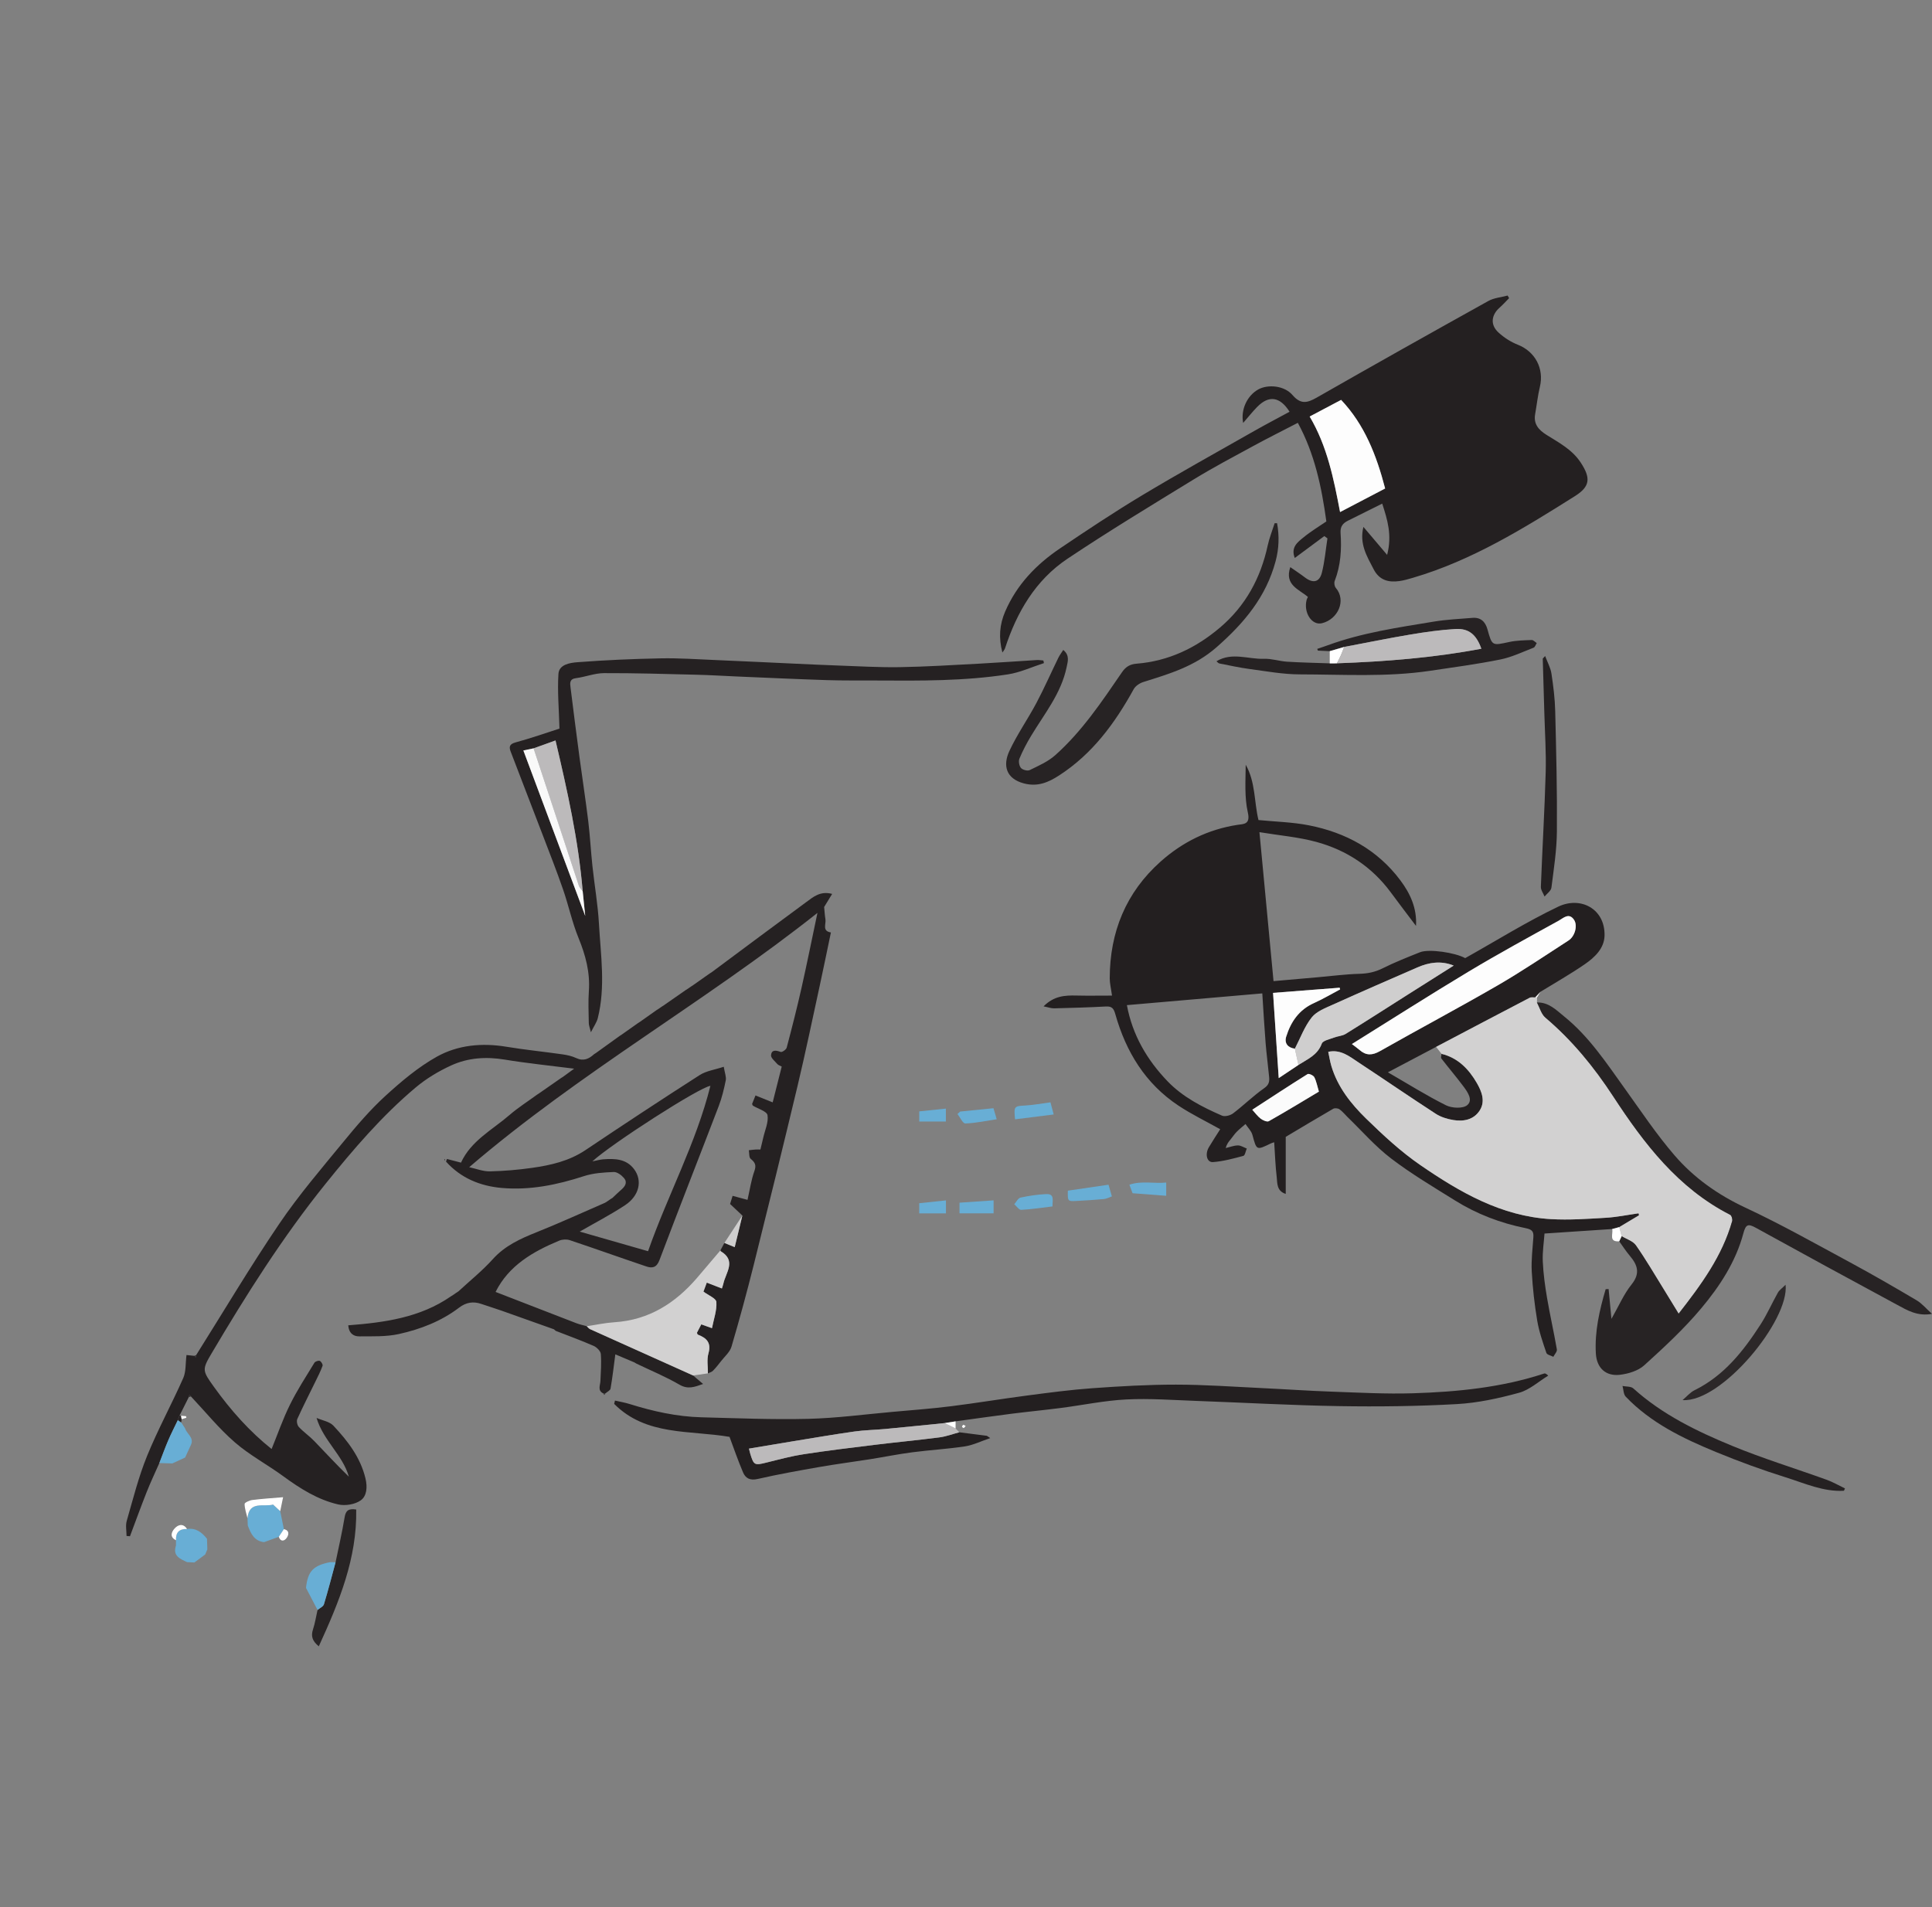 <?xml version="1.0" encoding="UTF-8"?>
<svg id="Layer_5" data-name="Layer 5" xmlns="http://www.w3.org/2000/svg" viewBox="0 0 1053.49 1040">
  <rect x="0" y="0" width="1053.49" height="1040" fill="#808080" stroke="none"/>
  <defs>
    <style>
      .cls-1 {
        fill: #f9f9f9;
      }

      .cls-2 {
        fill: #fff;
      }

      .cls-3 {
        fill: #fbfbfb;
      }

      .cls-4 {
        fill: #fdfdfd;
      }

      .cls-5 {
        fill: #bcbabb;
      }

      .cls-6 {
        fill: #68AED5;
      }

      .cls-7 {
        fill: #cfcece;
      }

      .cls-8 {
        fill: #d2d1d1;
      }

      .cls-9 {
        fill: #252122;
      }

      .cls-10 {
        fill: #242021;
      }

      .cls-11 {
        fill: #231f20;
      }

      .cls-12 {
        fill: #2c2829;
      }

      .cls-13 {
        fill: #272324;
      }

      .cls-14 {
        fill: #282425;
      }

      .cls-15 {
        fill: #262223;
      }
    </style>
  </defs>
  <path class="cls-11" d="m893.5,661.69c-5.98.85-11.94,2.09-17.95,2.44-9.93.59-19.94,1.3-29.84.73-27.04-1.56-49.69-14.67-71.22-29.48-10.67-7.33-20.32-16.32-29.62-25.39-8.25-8.06-15.5-17.2-18.9-28.64-.72-2.44-1.11-4.97-1.7-7.73,6.89-1.47,11.7,2.63,16.66,5.89,14.04,9.25,27.89,18.78,42,27.93,2.78,1.8,6.29,2.86,9.61,3.4,5.59.9,11.11-.18,14.36-5.28,3.21-5.05.97-10.47-1.59-14.91-4.35-7.54-10.27-13.75-19.27-15.93-.05.86-.48,2.02-.08,2.54,3.91,5.07,8.08,9.95,11.92,15.08,2.35,3.13,5.54,7.62,2.15,10.4-2.38,1.94-8.32,1.65-11.52.06-10.52-5.24-20.51-11.53-31.71-18,9.72-5.13,18.01-9.5,26.29-13.87,17-8.94,33.99-17.91,51.03-26.79.81-.42,1.99-.13,2.99-.18.99-1.03,1.97-2.07,2.95-3.11,8.07-4.97,16.34-9.64,24.12-15.01,5.4-3.72,10.61-8.64,10.76-15.61.32-14.63-13.08-21.61-25.31-15.75-17.28,8.27-33.62,18.49-50.68,28.05-5.37-3-19.73-5.18-24.68-3.2-6.86,2.74-13.77,5.47-20.37,8.77-4.1,2.05-8.1,2.86-12.64,2.98-7.52.21-15.02,1.2-22.52,1.86-8.11.71-16.22,1.42-24.3,2.13-2.55-26.96-5.04-53.34-7.68-81.24,11.01,1.82,21.25,2.65,31,5.31,16.53,4.5,30.37,13.62,40.68,27.62,4.5,6.11,9.12,12.13,13.69,18.19.56-9.7-3.15-17.66-8.53-24.85-12.53-16.73-29.76-26.04-49.87-30-8.97-1.77-18.26-1.96-27.5-2.88-2.4-9.79-1.56-20.66-6.96-30.16-.08,8.77-.74,17.72,1.17,26.09,1.5,6.6-2.43,6.2-5.65,6.69-16.01,2.46-29.96,9.37-41.87,19.97-18.96,16.88-27.78,38.51-27.8,63.77,0,2.67.68,5.34,1.24,9.38-6.99,0-13.2.12-19.42-.03-6.23-.15-12.23.17-17.9,5.9,2.57.5,4.17,1.12,5.77,1.08,9.42-.23,18.85-.5,28.26-1.01,3.32-.17,4.24,1.14,5.11,4.22,5.79,20.47,16.36,37.86,34.38,49.82,7.15,4.75,14.95,8.5,22.8,12.9-1.89,2.99-4.09,6.33-6.14,9.76-2.29,3.82-1.15,8.43,2.24,8.16,5.57-.43,11.09-1.92,16.52-3.39.92-.24,1.26-2.61,1.87-4-1.62-.61-3.24-1.72-4.84-1.7-2.22.03-4.42.92-6.63,1.44.56-2.26,1.61-3.45,2.62-4.69,1.13-1.38,2.1-2.9,3.35-4.17,1.49-1.52,3.19-2.84,4.8-4.25,1.3,1.98,3.2,3.79,3.79,5.97,2.29,8.41,2.13,8.45,10.01,4.62.54-.27,1.15-.41,1.85-.65.44,6.52.64,12.77,1.37,18.96.39,3.36-.12,7.59,4.92,9.21v-31.11c8.48-5.05,17.15-10.27,25.91-15.33.84-.48,2.56-.29,3.39.28,1.62,1.12,2.87,2.76,4.31,4.15,7.9,7.64,15.19,16.08,23.87,22.7,11,8.41,23.03,15.52,34.81,22.87,11.85,7.41,24.81,12.36,38.47,15.11,3.52.71,4.5,1.73,4.28,4.95-.42,6.25-1.23,12.53-.88,18.75.49,8.95,1.5,17.92,2.98,26.76,1,5.99,3.05,11.82,5,17.6.34,1.01,2.48,1.41,3.79,2.1.69-1.35,2.13-2.83,1.92-4.03-1.62-9.38-3.75-18.67-5.35-28.06-1.12-6.58-2.02-13.24-2.33-19.9-.23-5.2.61-10.45.94-15.23,11.95-.8,24.43-1.63,36.91-2.46,1.29-.35,2.59-.7,3.88-1.05,3.59-2.15,7.17-4.29,10.75-6.44-.08-.36-.16-.72-.24-1.08Zm-92.68-131.81c16.15-9.7,32.71-18.71,49.21-27.82,2.42-1.34,5.52-4.54,8.27-.42,2.08,3.12.49,9-3.02,11.26-12.8,8.27-25.44,16.85-38.62,24.47-21.2,12.27-42.86,23.76-64.17,35.85-4.18,2.37-7.5,2.52-11.07-.56-1.22-1.05-2.54-1.98-4.24-3.28,21.4-13.32,42.34-26.71,63.64-39.5Zm-128.41,77.29c-1.52,1.16-4.47,1.94-6.06,1.26-10.85-4.71-21.47-10.17-29.73-18.78-11.18-11.63-19.14-25.26-22.14-41.49,24.25-2.1,48.57-4.21,73.83-6.4.61,9.39,1.1,18.2,1.8,26.99.5,6.18,1.33,12.33,1.92,18.5.24,2.47.01,4.32-2.64,6.17-5.95,4.16-11.18,9.35-16.98,13.75Zm19.47,4.27c-.95.54-3.22-.44-4.41-1.34-1.76-1.34-3.1-3.24-4.62-4.9,9.83-6.39,19.93-13.03,30.17-19.43.66-.42,3.13.69,3.64,1.67,1.15,2.23,1.6,4.82,2.51,7.89-9.16,5.47-18.14,10.95-27.29,16.11Zm28.88-42.29c-2.31,6.32-7.85,8.49-12.73,11.63-3.33,2.23-6.66,4.45-10.76,7.18-1.07-16.17-2.07-31.18-3.09-46.48,12.16-.94,24.23-1.88,36.3-2.82.09.31.18.61.27.91-4.76,2.52-9.41,5.28-14.31,7.49-8.12,3.65-12.56,10.18-15.1,18.29-1.1,3.54.87,6.09,4.73,6.56,2.98-5.74,5.24-12.05,9.19-17.03,2.65-3.35,7.52-5.17,11.68-7.05,15.25-6.89,30.6-13.55,45.94-20.23,6.31-2.74,12.81-3.81,19.81-1.01-8.16,5.16-16.38,10.35-24.59,15.56-11.44,7.25-22.82,14.59-34.33,21.71-1.82,1.13-4.27,1.19-6.34,2-2.36.92-6.05,1.6-6.67,3.29Z"/>
  <path class="cls-9" d="m450.09,501.29c-.35-2.08-.45-4.19-.7-6.65,1.14-1.87,2.67-4.37,4.37-7.14-6.51-1.74-10.34,1.69-14.2,4.52-17.24,12.67-34.38,25.48-51.55,38.24-.36.22-.72.45-1.07.67-2.98,2.1-5.95,4.2-8.93,6.3-.36.24-.72.47-1.07.7-.65.44-1.29.89-1.93,1.33-.36.22-.72.45-1.07.67-3.98,2.77-7.96,5.54-11.93,8.3-.36.24-.72.47-1.08.7-.64.44-1.28.89-1.93,1.33-.35.22-.71.45-1.07.67-2.97,2.1-5.95,4.2-8.92,6.31-.36.23-.72.46-1.08.69-2.97,2.1-5.95,4.2-8.93,6.31-.35.23-.71.46-1.07.69-4.31,3.1-8.62,6.2-12.93,9.31-.36.23-.71.46-1.07.69-2.83,2.57-5.77,3.97-9.71,2.11-2.31-1.08-4.94-1.67-7.48-2.03-10.2-1.46-20.47-2.47-30.62-4.15-13.29-2.2-26.43-.99-37.92,5.42-10.16,5.68-19.36,13.45-28.02,21.36-8.24,7.52-15.59,16.12-22.68,24.77-12.06,14.7-24.51,29.21-35.16,44.91-15.86,23.38-30.3,47.72-45.35,71.65-.08.44-.17.88-.26,1.31-.24-.28-.49-.57-.74-.85-1.56-.16-3.13-.33-4.3-.45-.59,4.58-.2,9-1.77,12.56-6.32,14.29-13.86,28.06-19.74,42.52-4.64,11.4-7.65,23.49-11.07,35.36-.73,2.55-.11,5.49-.11,8.24.62.05,1.25.1,1.87.15,3.04-8.09,5.98-16.21,9.16-24.24,2.1-5.3,4.56-10.45,6.85-15.67,1.62-4.14,3.12-8.33,4.88-12.41,1.6-3.74,3.47-7.37,5.22-11.05.3-.8.6-1.61.9-2.41,1.69-3.38,3.39-6.76,5.09-10.14.12-.42.24-.85.35-1.27.26.31.52.62.77.93,7.93,8.41,15.27,17.51,23.96,25.05,8.08,7.01,17.77,12.15,26.46,18.52,9.19,6.72,18.77,12.78,29.88,15.34,3.84.89,9.24.01,12.34-2.24,3.25-2.37,3.72-7.09,2.54-12-2.8-11.56-9.71-20.4-17.46-28.69-2.14-2.28-6.09-2.87-9.2-4.24,3.72,12.44,14.3,20.24,17.61,32.04-6.58-6.37-12.65-13.01-18.9-19.47-2.62-2.71-5.8-4.88-8.36-7.63-.89-.95-1.37-3.22-.85-4.36,3.1-6.87,6.56-13.59,9.86-20.38,1.39-2.84,2.85-5.67,3.92-8.64.25-.67-.75-2.38-1.53-2.67-.77-.29-2.48.3-2.93,1.03-4.59,7.55-9.44,14.99-13.34,22.89-3.87,7.83-6.73,16.15-9.99,24.14-11.93-9.48-22.32-21.14-31.51-33.98-6.23-8.7-6.49-9.28-1.31-18.03,18.95-32.05,38.79-63.51,62.2-92.58,15.1-18.75,30.7-37.04,49.16-52.56,5.78-4.86,12.51-8.9,19.39-12.05,9.16-4.19,19-4.85,29.13-3.18,12.12,2.01,24.37,3.23,37.91,4.96-2.98,2.18-4.53,3.31-6.07,4.44-.36.23-.72.45-1.07.67-3.98,2.77-7.96,5.54-11.93,8.31-.38.25-.77.5-1.15.75-5.04,3.69-10.35,7.06-15.05,11.12-9.39,8.11-20.96,14.01-26.43,25.95-2.73-.71-5.2-1.36-7.67-2-.16.48-.33.96-.49,1.44,8.08,9.01,18.64,13.36,30.53,14.38,15.31,1.32,30.07-1.71,44.63-6.45,5.16-1.68,10.84-2.04,16.31-2.26,1.87-.07,4.28,1.75,5.64,3.38,1.97,2.38.45,4.57-1.63,6.35-1.62,1.39-3.13,2.91-4.69,4.37-.36.22-.71.45-1.07.67-.64.44-1.29.89-1.93,1.33-.36.22-.71.45-1.07.67-12.4,5.37-24.69,11.02-37.24,16.03-8.93,3.57-17.36,7.36-24.03,14.79-5.68,6.31-12.41,11.69-18.67,17.49-.38.25-.76.5-1.15.75-.62.42-1.23.85-1.85,1.27-.38.24-.76.49-1.15.73-16.77,11.62-36.21,14.26-55.96,15.78.39,4.53,3.04,6.06,6.03,6.03,7.22-.06,14.65.26,21.62-1.28,11.74-2.6,23.04-6.96,32.77-14.36,3.87-2.94,7.74-3.58,12.19-2.04,3.63,1.25,7.31,2.37,10.93,3.64,9.56,3.37,19.1,6.79,28.65,10.19.31.28.62.56.94.84,6.91,2.69,13.89,5.23,20.69,8.2,1.69.74,3.78,2.81,3.91,4.42.4,4.87,0,9.82-.21,14.73-.11,2.47-1.72,5.23,1.66,6.82.32,0,.64.01.97.01,1-.89,2.71-1.65,2.89-2.68,1.05-6.02,1.73-12.1,2.61-18.69,3.55,1.5,6.97,2.95,10.4,4.4.36.21.71.43,1.06.64,7.88,3.79,16.01,7.14,23.54,11.52,4.57,2.66,8.11,1.28,12.86-.4-2.11-1.79-3.79-3.22-5.46-4.64-18.72-8.41-37.44-16.81-56.14-25.25-.72-.32-1.24-1.07-1.85-1.62-1.9-.54-3.86-.93-5.7-1.64-14.83-5.7-29.64-11.47-44.01-17.04,7.19-14.41,20.34-21.99,34.68-27.97,1.69-.71,4.04-.84,5.76-.27,13.96,4.67,27.81,9.63,41.75,14.33,3.17,1.07,5.59.74,7.17-3.44,10.59-28.06,21.6-55.97,32.32-84,1.72-4.51,2.88-9.29,3.83-14.03.38-1.88-.54-4.02-1.09-7.42-4.76,1.59-9.51,2.21-13.16,4.55-20.92,13.4-41.65,27.08-62.27,40.91-8.88,5.95-18.85,8.22-29.06,9.67-7.63,1.08-15.36,1.74-23.06,1.91-3.69.07-7.4-1.44-11.26-2.27,60.27-51.71,128.89-90.28,189.9-138.69-2.9,13.73-5.64,27.37-8.69,40.94-2.46,10.9-5.22,21.74-8.08,32.55-.27,1.06-2.52,2.62-3.27,2.34-2.53-.9-4.98-1.38-5.27,1.8-.13,1.5,2.15,3.29,3.47,4.84.49.57,1.38.8,2.36,1.34-1.61,6.36-3.21,12.72-4.93,19.52-3.12-1.26-6.1-2.45-9.37-3.77-.71,1.75-1.29,3.2-1.85,4.6.17.38.22.82.44.96,2.79,1.73,7.6,3.08,7.96,5.19.64,3.81-1.37,8.08-2.29,12.15-.46,2.04-.98,4.08-1.58,6.58-.83,0-1.78-.05-2.72.02-1.2.08-2.4.25-3.6.39.3,1.6.05,3.89,1.02,4.68,2.37,1.94,3.17,3.43,2.02,6.66-1.73,4.82-2.45,10-3.75,15.71-2.79-.75-5.38-1.45-8.13-2.19-.5,1.6-1.02,3.29-1.38,4.44,2.45,2.31,4.57,4.3,6.7,6.3-1.36,5.58-2.71,11.16-4.18,17.24-2.1-.86-3.86-1.58-5.62-2.3-.72,1.36-1.45,2.71-2.18,4.07.06.16.07.39.18.46,8.69,5.2,2.76,11.61,1.45,17.63-.17.79-.47,1.55-.81,2.67-2.68-1.04-5.35-2.07-8.24-3.18-.68,1.84-1.25,3.37-1.82,4.9,2.59,1.97,6.91,3.67,7.05,5.66.31,4.56-1.42,9.26-2.4,14.28-2.28-.81-3.95-1.41-5.83-2.08-.79,1.51-1.6,3.09-2.37,4.58.2.46.26.93.47,1.01,4.72,1.82,7.47,4.34,5.81,10.2-.97,3.4-.26,7.28-.3,10.94.93-.46,2.07-.72,2.75-1.42,1.59-1.62,3-3.41,4.39-5.21,2.01-2.6,4.86-4.99,5.72-7.94,4.35-14.78,8.39-29.66,12.13-44.61,8.11-32.46,16.11-64.94,23.87-97.48,4.36-18.3,8.18-36.73,12.19-55.11,2.06-9.48,3.99-18.99,6.02-28.69-4.96-.76-2.54-4.59-2.99-7.24Zm-62.72,90.89c-7.8,31.29-23.21,59.42-33.99,90.18-12.54-3.59-25.11-7.2-37.26-10.69,8.09-4.66,16.65-9.1,24.66-14.36,7.82-5.13,9.66-13.42,4.99-19.68-4.26-5.7-10.56-5.86-16.89-5.38-1.77.14-3.5.66-5.87,1.12,10.44-9.6,58.46-40.48,64.36-41.19Z"/>
  <path class="cls-10" d="m861.92,252.23c-4.65-7.09-11.85-10.8-18.66-15.09-4.18-2.63-7.14-5.83-6.17-11.28.89-4.97,1.41-10.02,2.59-14.92,2.38-9.96-2.61-19.23-12.01-22.93-3.83-1.5-7.55-3.9-10.59-6.69-4.54-4.16-3.95-9.49.62-13.53,1.83-1.62,3.47-3.46,5.2-5.2-.28-.47-.55-.94-.83-1.41-3.53.96-7.42,1.25-10.52,2.98-31.3,17.4-62.53,34.94-93.63,52.71-5.21,2.97-8.72,3.72-13.18-1.47-4.44-5.15-13.33-5.91-18.58-3.04-6.01,3.3-9.72,10.94-8.29,18.29,2.78-3.18,5.06-6.09,7.64-8.72,6.4-6.52,12.45-5.65,17.67,2.62-6.4,3.48-12.85,6.84-19.17,10.43-20.43,11.62-40.99,23-61.13,35.09-15.23,9.14-30.04,19-44.77,28.94-13.01,8.77-23.65,19.77-30.01,34.51-3.08,7.14-3.62,14.31-1.51,22.33.49-.76,1.16-1.47,1.44-2.3,6.44-19.71,16.61-37.18,34.04-48.83,22.56-15.08,45.81-29.15,68.96-43.34,10.53-6.45,21.49-12.23,32.35-18.14,7.97-4.34,16.11-8.39,24.31-12.65,9.11,16.78,12.92,34.69,15.55,53.78-3.68,2.53-8.41,5.36-12.62,8.83-3.05,2.5-6.87,5.25-4.6,11.1,5.7-4.22,10.91-8.09,16.12-11.95.57.42,1.13.84,1.69,1.25-.96,6.25-1.49,12.61-3.03,18.71-1.33,5.29-4.87,5.95-9.27,2.59-2.42-1.85-4.98-3.52-7.95-5.61-3.32,9.82,4.81,12.08,9.61,16.27-.29.61-.55,1.01-.67,1.45-1.89,6.94,2.73,14.23,8.33,12.87,8.71-2.12,13.43-12.4,7.54-19.28-.72-.84-1.01-2.72-.6-3.76,3.29-8.46,3.82-17.26,3.2-26.12-.25-3.57,1.24-5.37,4.06-6.77,6.07-3.01,12.14-6.05,18.65-9.3,2.82,8.73,5.49,17.15,2.68,27.96-4.86-5.74-8.9-10.5-12.93-15.26-2.31,9.3,1.94,16.06,5.57,23.09,3.08,5.97,8.04,7.3,14.03,6.46,2.53-.35,5.03-1.1,7.49-1.82,32.13-9.44,60.25-26.88,88.23-44.5,8.43-5.31,8.68-9.93,3.15-18.35Zm-131.2,27.03c-3.46-18.11-6.99-35.9-16.58-52.1,6.16-3.26,11.63-6.15,17.15-9.07,12.76,13.5,19.29,30.19,24,48.31-7.93,4.15-15.77,8.25-24.57,12.86Z"/>
  <path class="cls-8" d="m944.53,665.94c-5.39,19.06-16.8,34.64-29.2,50.51-2.95-4.83-5.52-9.07-8.13-13.28-4.99-8.04-9.75-16.25-15.17-23.99-1.63-2.33-5.13-3.35-7.77-4.98-.43-1.66-.85-3.33-1.27-4.99,3.59-2.15,7.17-4.29,10.75-6.44-.08-.36-.16-.72-.24-1.08-5.98.85-11.94,2.09-17.95,2.44-9.93.59-19.94,1.3-29.84.73-27.04-1.56-49.69-14.67-71.22-29.48-10.67-7.33-20.32-16.32-29.62-25.39-8.25-8.06-15.5-17.2-18.9-28.64-.72-2.44-1.11-4.97-1.7-7.73,6.89-1.47,11.7,2.63,16.66,5.89,14.04,9.25,27.89,18.78,42,27.93,2.78,1.8,6.29,2.86,9.61,3.4,5.59.9,11.11-.18,14.36-5.28,3.21-5.05.97-10.47-1.59-14.91-4.35-7.54-10.27-13.75-19.27-15.93-.99-1.26-1.97-2.52-2.95-3.79,17-8.94,33.99-17.91,51.03-26.79.81-.42,1.99-.13,2.99-.18.34,0,.68,0,1.02,0-.02.92-.04,1.84-.06,2.76,1.51,2.79,2.37,6.34,4.63,8.25,14.62,12.39,26.55,27.01,36.97,42.97,16.88,25.83,35.38,50.05,63.75,64.57.78.4,1.39,2.44,1.11,3.44Z"/>
  <path class="cls-11" d="m523.08,781.11c4.98.63,9.96,1.26,14.93,1.91.23.03.43.27,1.96,1.26-5.21,1.76-9.4,3.86-13.81,4.52-9.52,1.44-19.18,1.98-28.73,3.23-7.7,1-15.34,2.56-23.01,3.78-9.15,1.44-18.34,2.62-27.46,4.21-11.31,1.98-22.63,4-33.82,6.56-4.13.94-6.59-.35-7.98-3.62-2.75-6.48-5.04-13.16-7.36-19.35-21.85-3.72-45.47-.44-62.9-17.98l.43-1.81c2.67.62,5.39,1.06,7.99,1.88,12.75,3.98,25.72,6.89,39.11,7.24,19.42.5,38.86,1.32,58.26.85,15.38-.37,30.71-2.44,46.06-3.81,10.6-.95,21.22-1.74,31.77-3.06,13.87-1.73,27.67-4.04,41.53-5.85,11.85-1.55,23.72-3.14,35.64-3.99,15.15-1.08,30.35-1.96,45.52-1.95,15.52,0,31.04,1.14,46.56,1.87,12.68.6,25.35,1.49,38.04,1.94,14.92.53,29.86,1.36,44.76.9,24.19-.76,48.24-3.13,71.45-10.77.45-.15.99-.02,2.2,1.16-5.26,3.2-10.16,7.76-15.87,9.33-11.05,3.03-22.49,5.54-33.88,6.18-21.37,1.2-42.83,1.46-64.23,1.11-25.94-.42-51.87-1.91-77.81-2.84-12.75-.46-25.55-1.45-38.26-.8-11.99.61-23.88,3.12-35.83,4.66-8.92,1.15-17.89,2.01-26.81,3.14-10.17,1.29-20.31,2.76-30.46,4.14-1.98.32-3.96.63-5.94.95-10.81,1.08-21.61,2.2-32.42,3.22-5.6.53-11.27.59-16.83,1.38-11.16,1.58-22.27,3.5-33.4,5.31-8.05,1.31-16.08,2.68-24.1,4.02.28,1.09.45,1.88.68,2.66,1.94,6.42,2.38,6.56,8.76,4.97,6.78-1.69,13.56-3.52,20.44-4.58,12.92-1.99,25.9-3.55,38.87-5.14,11.69-1.43,23.42-2.52,35.1-4.04,3.67-.48,7.23-1.83,10.84-2.78Z"/>
  <path class="cls-13" d="m884.26,674.2c2.64,1.62,6.14,2.65,7.77,4.98,5.42,7.74,10.18,15.94,15.17,23.98,2.61,4.21,5.18,8.46,8.13,13.28,12.41-15.87,23.81-31.44,29.2-50.51.28-1-.32-3.04-1.11-3.44-28.37-14.51-46.87-38.74-63.74-64.56-10.43-15.96-22.35-30.58-36.98-42.97-2.26-1.91-3.12-5.46-4.63-8.26,6.41-.19,10.51,4.12,14.94,7.71,13.55,10.96,22.99,25.37,33.01,39.32,8.82,12.28,17.24,24.94,27.08,36.35,10.59,12.28,23.67,21.53,38.67,28.54,19.43,9.07,38.17,19.65,57.06,29.84,12.24,6.61,24.28,13.57,36.25,20.66,2.96,1.75,5.27,4.59,8.41,7.41-7.96,1.46-13.53-1.98-19.07-4.97-25.74-13.9-51.44-27.88-77.05-42.01-4.23-2.33-5.44-1.79-6.74,3.08-4.14,15.47-12.85,28.8-22.93,40.83-9.39,11.21-20.25,21.27-31.12,31.12-3.33,3.02-8.7,4.65-13.34,5.18-7.61.87-12.58-3.7-13.04-11.58-.7-12.04,1.98-23.67,5.35-35.12.53-.02,1.06-.04,1.6-.06.47,4.94.94,9.89,1.55,16.25,4.02-7.04,6.74-13.49,10.96-18.74,4.91-6.11,3.27-10.68-1.01-15.73-2.08-2.46-3.82-5.2-5.72-7.82.44-.92.88-1.85,1.32-2.77Z"/>
  <path class="cls-9" d="m568.93,360.21c-1.23-.09-2.46-.32-3.68-.24-10.35.62-20.68,1.4-31.03,1.95-14.5.76-29.01,1.68-43.52,1.92-11.42.19-22.85-.52-34.28-.91-7.59-.26-15.18-.64-22.77-.98-14.51-.66-29.02-1.38-43.54-1.99-9.92-.41-19.85-1.11-29.76-.92-15.18.3-30.37.94-45.5,2.11-3.96.3-10,1.18-10.34,6.35-.61,9.51.27,19.12.56,29.85-7.44,2.39-15.62,5.28-23.97,7.54-3.29.89-3.61,2.41-2.67,4.9,5.77,15.15,11.65,30.25,17.43,45.4,3.79,9.93,7.69,19.82,11.16,29.86,3.04,8.77,4.96,17.97,8.46,26.53,3.83,9.37,6.33,18.69,5.62,28.89-.41,5.8-.13,11.65-.04,17.48.02,1.25.55,2.49,1.15,5,1.7-3.4,3.18-5.42,3.75-7.67,4.31-17.14,1.59-34.44.63-51.65-.59-10.42-2.42-20.78-3.53-31.18-.88-8.18-1.3-16.41-2.29-24.58-1.4-11.52-3.19-23-4.73-34.51-1.71-12.81-3.36-25.63-4.94-38.45-.27-2.24-.68-4.61,2.97-5.07,5.13-.66,10.18-2.72,15.26-2.74,16.91-.06,33.82.46,50.72.88,7.43.18,14.85.66,22.27.97,16.17.68,32.34,1.44,48.52,1.96,8.99.29,17.99.16,26.99.21,23.97.15,47.98.33,71.74-3.34,6.71-1.03,13.12-4.04,19.67-6.15-.1-.47-.21-.95-.31-1.42Zm-251.2,125.85c.45,4.39.9,8.78,1.38,13.41-11.28-30.17-22.46-60.07-33.72-90.19,1.59-.34,3.58-.75,5.57-1.16,3.71-1.34,7.42-2.67,11.95-4.3,6.4,27.19,12.51,54.35,14.82,82.24Z"/>
  <path class="cls-13" d="m696.37,285.34c1.25,6.91,1.07,13.74-.79,20.68-5.2,19.49-17.1,33.68-32.17,46.92-12.04,10.58-25.78,14.53-39.99,19.01-1.99.63-4.27,2.15-5.24,3.91-10.24,18.58-22.54,35.32-40.66,47.03-5.83,3.77-11.68,6.36-19.29,4.33-9.53-2.55-11.57-9.61-7.83-17.66,4.2-9.03,10.01-17.29,14.7-26.11,4.29-8.09,7.99-16.5,12.01-24.74.68-1.39,1.65-2.65,2.67-4.26,3.66,2.97,2.45,6.4,1.84,9.37-2.94,14.31-12.12,25.44-19.4,37.54-2.39,3.97-4.57,8.12-6.35,12.4-.58,1.4-.14,3.93.85,5.07.91,1.05,3.58,1.74,4.77,1.15,4.81-2.36,9.95-4.59,13.88-8.09,14.66-13.05,25.5-29.32,36.5-45.37,2.16-3.15,4.59-4.3,7.91-4.57,17.43-1.4,32.37-8.57,45.53-19.75,13.89-11.8,22.09-26.93,25.93-44.63.9-4.16,2.51-8.16,3.8-12.23h1.32Z"/>
  <path class="cls-8" d="m394.45,700.01c-.17.79-.47,1.55-.81,2.67-2.68-1.04-5.35-2.07-8.24-3.18-.68,1.84-1.25,3.37-1.82,4.9,2.59,1.97,6.91,3.67,7.05,5.66.31,4.56-1.42,9.26-2.4,14.28-2.28-.81-3.95-1.41-5.83-2.08-.79,1.51-1.6,3.09-2.37,4.58.2.46.26.93.47,1.01,4.72,1.82,7.47,4.34,5.81,10.2-.97,3.4-.26,7.28-.3,10.94-2.7.38-5.39.76-8.08,1.14-18.72-8.41-37.44-16.81-56.14-25.25-.72-.32-1.24-1.07-1.85-1.62,5.07-.75,10.12-1.84,15.23-2.17,18.71-1.24,33.06-10.39,44.94-24.21,4.26-4.97,8.48-9.97,12.71-14.96.06.16.07.39.18.46,8.69,5.2,2.76,11.61,1.45,17.63Z"/>
  <path class="cls-15" d="m725.09,355.12c-2.15-.1-4.31-.2-6.46-.3-.12-.32-.24-.64-.37-.95,1.9-.65,3.82-1.26,5.7-1.95,18.74-6.87,38.4-9.7,57.94-12.93,6.93-1.14,14-1.46,21.02-2.03,4.54-.37,7.03,2.14,8.18,6.29,2.53,9.08,2.49,8.9,11.89,6.86,3.97-.86,8.13-.91,12.22-1.07.89-.03,1.83,1.07,2.75,1.66-.56.87-.94,2.23-1.72,2.53-6,2.32-11.93,5.19-18.17,6.44-12.7,2.55-25.57,4.28-38.4,6.18-23.58,3.49-47.32,1.97-71,1.93-9.08-.02-18.18-1.71-27.23-2.91-5.55-.74-11.04-1.96-16.55-3.04-.56-.11-1.01-.76-1.57-1.2,8.51-5.12,17.34-1.03,25.92-1.34,4.17-.15,8.38,1.31,12.6,1.58,7.74.48,15.49.62,23.24.9,1.31,0,2.61-.02,3.92-.03,26.39-.96,52.67-3,78.76-7.95-2.72-7.67-6.82-11.17-14.1-10.75-8.2.48-16.39,1.64-24.49,3-12.11,2.03-24.15,4.5-36.22,6.78-2.62.76-5.25,1.53-7.87,2.29Z"/>
  <path class="cls-5" d="m523.08,781.11c-3.61.95-7.17,2.31-10.84,2.78-11.68,1.51-23.41,2.61-35.1,4.04-12.97,1.59-25.96,3.15-38.87,5.14-6.89,1.06-13.67,2.89-20.44,4.58-6.38,1.59-6.82,1.45-8.76-4.97-.23-.78-.41-1.57-.68-2.66,8.02-1.34,16.05-2.71,24.1-4.02,11.13-1.81,22.24-3.73,33.4-5.31,5.56-.79,11.23-.85,16.83-1.38,10.81-1.02,21.61-2.14,32.42-3.22,1.98.97,3.96,1.93,5.93,2.9.67.71,1.35,1.41,2.02,2.12Z"/>
  <path class="cls-9" d="m1005.47,813.01c-11.27.62-21.4-4.08-31.75-7.32-12.86-4.03-25.56-8.67-38.01-13.81-17.98-7.41-35.5-15.83-49.23-30.19-1.25-1.31-1.2-3.86-1.75-5.83,1.99.41,4.59.15,5.89,1.33,15.76,14.23,34.57,23.35,53.84,31.3,16.88,6.96,34.42,12.32,51.62,18.53,3.44,1.24,6.64,3.13,9.95,4.71-.19.43-.38.86-.57,1.29Z"/>
  <path class="cls-10" d="m842.54,357.76c1.29,3.47,2.95,6.41,3.43,9.53,1.03,6.78,1.89,13.64,2.06,20.49.55,21.88,1.1,43.77.92,65.65-.08,10.24-1.69,20.48-2.99,30.68-.22,1.74-2.44,3.23-3.74,4.83-.7-1.78-2.08-3.59-2.01-5.34.79-20.79,2.04-41.56,2.63-62.35.31-10.91-.45-21.85-.75-32.78-.27-9.73-.58-19.47-.85-29.2,0-.22.38-.45,1.3-1.49Z"/>
  <path class="cls-14" d="m182.99,851.98c1.68-8.17,3.57-16.3,4.93-24.52.59-3.55,2.02-4.91,6.32-4.23.48,26.69-9.35,50.45-20.41,74.62-3.66-3-4.32-5.65-3.17-9.19,1.13-3.45,1.68-7.09,2.49-10.64,1.2-1.02,3.1-1.84,3.49-3.11,2.31-7.59,4.27-15.28,6.35-22.93Z"/>
  <path class="cls-12" d="m973.65,700.64c2.17,19.42-34.98,64.37-56.17,62.92,2.17-1.83,4.07-4.18,6.54-5.39,16.07-7.93,26.63-21.35,36-35.88,3.56-5.52,6.21-11.62,9.45-17.36.77-1.36,2.23-2.33,4.19-4.29Z"/>
  <path class="cls-6" d="m152.01,838.12c-2.67.97-5.34,1.94-8.01,2.91-5.43-.61-7.25-4.76-8.89-9.07-.05-1.33-.11-2.65-.16-3.98.88-9.82,9.03-5.96,13.94-7.47,1.39,1.29,2.65,2.45,3.9,3.6.67,3.27,1.34,6.54,2.01,9.81-.93,1.4-1.86,2.8-2.79,4.2Z"/>
  <path class="cls-6" d="m95.94,842.99c.01-1,.02-2,.03-3-.25-4.25,1.78-6.27,6.01-6.13,4.86-.72,8.12,1.81,10.89,5.34.07,1.93.13,3.86.19,5.79-.39.93-.78,1.85-1.17,2.78-1.97,1.45-3.93,2.9-5.9,4.35-1.33-.06-2.65-.13-3.98-.19-3.76-1.8-7.93-3.32-6.09-8.94Z"/>
  <path class="cls-6" d="m182.99,851.98c-2.08,7.66-4.04,15.35-6.35,22.93-.39,1.27-2.29,2.08-3.49,3.11-2.1-4.01-4.19-8.02-6.29-12.03.96-9.08,3.89-12.21,13.14-14.05.99.01,1.99.02,2.98.04Z"/>
  <path class="cls-6" d="m86.88,797.9c1.61-4.14,3.12-8.33,4.87-12.42,1.6-3.74,3.47-7.37,5.23-11.04.61.43,1.22.87,1.83,1.3.7,1.08,1.41,2.15,2.11,3.23.91,3.06,5.03,4.97,3.2,9-1.06,2.3-2.11,4.61-3.17,6.91-2.32,1.07-4.64,2.15-6.97,3.22-2.37-.07-4.74-.14-7.11-.21Z"/>
  <path class="cls-6" d="m582.29,649.34c7.44-1.09,14.64-2.14,22.16-3.24.54,1.87,1.11,3.83,1.85,6.37-1.49.52-2.9,1.31-4.36,1.45-5.06.48-10.14.77-15.22,1.04-4.49.24-4.57.09-4.43-5.62Z"/>
  <path class="cls-6" d="m573.92,657.94c-5.82.69-11.43,1.57-17.08,1.87-1.2.06-2.52-1.99-3.79-3.07,1.13-1.25,2.08-3.32,3.42-3.61,4.59-1,9.29-1.7,13.98-1.92,4.78-.22,3.38,3.44,3.46,6.73Z"/>
  <path class="cls-6" d="m574.56,607.79c-7.7.97-14.37,1.81-21.07,2.65-.71-7.16-.47-7.22,5.6-7.54,4.32-.23,8.6-1.06,13.71-1.73.48,1.79,1.05,3.95,1.76,6.62Z"/>
  <path class="cls-6" d="m523.58,606.2c5.82-.58,11.63-1.17,18.15-1.82.5,1.72,1.1,3.77,1.76,6.02-6.03.91-11.56,2.13-17.12,2.29-1.37.04-2.85-3.34-4.27-5.15.49-.45.99-.89,1.48-1.34Z"/>
  <path class="cls-6" d="m523.21,661.69v-5.79c6.09-.42,12.17-.83,18.58-1.27v7.06h-18.58Z"/>
  <path class="cls-6" d="m635.91,644.9v7.24c-6.18-.47-12.16-.93-18.34-1.4-.45-1.22-.94-2.54-1.73-4.65,6.75-2.28,13.5-.48,20.07-1.18Z"/>
  <path class="cls-2" d="m152.79,824.11c-1.25-1.16-2.51-2.32-3.9-3.6-4.91,1.51-13.06-2.35-13.94,7.47-.6-2.6-1.55-5.19-1.57-7.79,0-.73,2.64-1.94,4.18-2.14,5.15-.67,10.34-.98,16.81-1.53-.67,3.23-1.12,5.41-1.57,7.59Z"/>
  <path class="cls-6" d="m501.26,611.65v-5.55c4.58-.48,9.37-.98,14.51-1.51v7.06h-14.51Z"/>
  <path class="cls-6" d="m501.24,661.74v-5.55c4.81-.51,9.58-1.01,14.58-1.54v7.09h-14.58Z"/>
  <path class="cls-2" d="m725.09,355.12c2.62-.76,5.25-1.53,7.87-2.29-.55,1.44-1.05,2.9-1.68,4.3-.7,1.57-1.51,3.09-2.27,4.63-1.31,0-2.61.02-3.92.03,0-2.22,0-4.44,0-6.66Z"/>
  <path class="cls-2" d="m884.26,674.2c-.44.92-.88,1.85-1.32,2.77-5.92.42-3.18-4.12-3.83-6.71,1.3-.35,2.59-.7,3.89-1.05.42,1.66.84,3.33,1.26,4.99Z"/>
  <path class="cls-2" d="m101.99,833.86c-4.24-.15-6.26,1.87-6.01,6.13-3.59-1.71-2.5-4.51-.79-6.4,1.91-2.11,4.67-3.03,6.8.27Z"/>
  <path class="cls-2" d="m152.01,838.12c.93-1.4,1.86-2.8,2.79-4.2,3.23.74,2.67,3.16,1.51,4.8-1.18,1.67-3.25,2.38-4.3-.6Z"/>
  <path class="cls-2" d="m521.06,779c-1.98-.97-3.96-1.93-5.93-2.9,1.98-.32,3.96-.63,5.94-.95,0,1.28,0,2.57,0,3.85Z"/>
  <path class="cls-13" d="m98.81,775.75c-.61-.43-1.22-.87-1.83-1.3.3-.81.6-1.61.89-2.42.28.03.55.05.83.06.11.63.22,1.26.33,1.89-.08.59-.15,1.18-.23,1.77Z"/>
  <path class="cls-2" d="m838.13,543.95c-.34,0-.68.01-1.02.02.98-1.04,1.97-2.08,2.95-3.12-.64,1.03-1.29,2.07-1.93,3.1Z"/>
  <path class="cls-2" d="m99.04,773.98c-.11-.63-.22-1.26-.33-1.89.91.08,1.82.16,2.73.24.06.28.12.56.18.84-.86.27-1.72.54-2.58.81Z"/>
  <path class="cls-2" d="m525.24,776.99c.53.27.92.46,1.31.65-.33.4-.61.89-1.03,1.14-.15.09-.83-.38-.94-.71-.08-.24.38-.66.65-1.09Z"/>
  <path class="cls-13" d="m102.97,761.89c.12-.42.24-.85.36-1.27.26.31.51.62.77.93-.38.11-.75.23-1.13.34Z"/>
  <path class="cls-13" d="m106.99,738.97c-.09.44-.17.87-.26,1.31-.25-.28-.5-.57-.74-.85.33-.15.67-.3,1-.45Z"/>
  <path class="cls-13" d="m329.06,759.97c.32,0,.65,0,.97,0-.17.27-.33.54-.5.81-.16-.27-.31-.55-.47-.82Z"/>
  <path class="cls-13" d="m362.01,548.23c-.36.23-.72.46-1.07.7.36-.23.72-.46,1.07-.7Z"/>
  <path class="cls-13" d="m359,550.26c-.36.22-.71.45-1.07.67.36-.22.71-.45,1.07-.67Z"/>
  <path class="cls-13" d="m349.01,557.24c-.36.23-.72.46-1.07.7.36-.23.72-.46,1.07-.7Z"/>
  <path class="cls-13" d="m345.93,743.01c.35.21.7.43,1.06.64-.35-.21-.7-.43-1.06-.64Z"/>
  <path class="cls-13" d="m302.07,724.96c.31.28.63.56.94.83-.31-.28-.63-.56-.94-.83Z"/>
  <path class="cls-13" d="m375.01,539.26c-.36.22-.71.45-1.07.67.36-.22.71-.45,1.07-.67Z"/>
  <path class="cls-13" d="m378.01,537.23c-.36.23-.72.46-1.07.7.36-.23.72-.46,1.07-.7Z"/>
  <path class="cls-13" d="m246.99,706.27c-.38.24-.76.48-1.14.72.38-.24.76-.48,1.14-.72Z"/>
  <path class="cls-13" d="m249.99,704.25c-.38.25-.76.5-1.15.75.38-.25.76-.5,1.15-.75Z"/>
  <path class="cls-13" d="m388.01,530.26c-.36.22-.71.45-1.07.67.36-.22.71-.45,1.07-.67Z"/>
  <path class="cls-13" d="m339,564.24c-.36.23-.72.46-1.07.7.36-.23.72-.46,1.07-.7Z"/>
  <path class="cls-13" d="m325,574.24c-.36.23-.72.46-1.07.7.36-.23.72-.46,1.07-.7Z"/>
  <path class="cls-13" d="m307,587.26c-.36.22-.71.45-1.07.67.36-.22.71-.45,1.07-.67Z"/>
  <path class="cls-13" d="m331,655.27c-.36.22-.71.45-1.07.67.36-.22.71-.45,1.07-.67Z"/>
  <path class="cls-13" d="m294,596.24c-.38.25-.76.5-1.15.75.38-.25.76-.5,1.15-.75Z"/>
  <path class="cls-13" d="m242.4,632.24h.34c-.06.21-.12.42-.18.63-.11-.11-.26-.2-.32-.33-.03-.06.1-.2.16-.3Z"/>
  <path class="cls-13" d="m334,653.27c-.36.22-.71.45-1.07.67.36-.22.71-.45,1.07-.67Z"/>
  <path class="cls-4" d="m737.18,569.38c21.4-13.32,42.34-26.71,63.64-39.5,16.15-9.7,32.72-18.71,49.21-27.82,2.42-1.34,5.52-4.53,8.27-.41,2.08,3.12.49,9-3.02,11.26-12.8,8.27-25.44,16.84-38.62,24.47-21.21,12.27-42.86,23.76-64.18,35.85-4.18,2.37-7.5,2.53-11.07-.56-1.22-1.05-2.54-1.97-4.24-3.28Z"/>
  <path class="cls-7" d="m706.07,571.91c2.98-5.74,5.24-12.05,9.18-17.03,2.65-3.35,7.53-5.17,11.69-7.05,15.25-6.89,30.59-13.55,45.93-20.23,6.31-2.75,12.81-3.81,19.81-1.01-8.16,5.16-16.38,10.35-24.6,15.55-11.43,7.25-22.81,14.59-34.32,21.71-1.83,1.13-4.28,1.19-6.34,2-2.36.92-6.05,1.6-6.67,3.29-2.31,6.32-7.85,8.49-12.73,11.63-.65-2.96-1.31-5.91-1.96-8.87Z"/>
  <path class="cls-4" d="m706.07,571.91c.65,2.96,1.31,5.91,1.96,8.87-3.33,2.22-6.67,4.45-10.76,7.18-1.08-16.17-2.08-31.18-3.09-46.48,12.15-.94,24.23-1.88,36.3-2.82.09.3.18.61.27.91-4.76,2.51-9.41,5.28-14.31,7.48-8.12,3.65-12.56,10.18-15.1,18.29-1.11,3.54.87,6.09,4.73,6.56Z"/>
  <path class="cls-3" d="m719.17,595.33c-9.16,5.47-18.14,10.95-27.3,16.11-.95.54-3.22-.44-4.4-1.34-1.76-1.34-3.1-3.24-4.62-4.9,9.83-6.39,19.92-13.03,30.17-19.43.66-.41,3.13.69,3.64,1.67,1.15,2.23,1.6,4.83,2.52,7.89Z"/>
  <path class="cls-7" d="m404.8,662.91c-1.36,5.58-2.71,11.16-4.18,17.24-2.1-.86-3.86-1.58-5.62-2.3,3.27-4.98,6.53-9.96,9.8-14.94Z"/>
  <path class="cls-4" d="m714.14,227.16c6.16-3.26,11.63-6.15,17.15-9.07,12.76,13.49,19.29,30.19,24,48.31-7.93,4.15-15.77,8.25-24.57,12.85-3.46-18.11-6.99-35.9-16.58-52.1Z"/>
  <path class="cls-5" d="m290.96,408.12c3.71-1.33,7.42-2.67,11.95-4.3,6.39,27.19,12.5,54.35,14.82,82.24-.7-1-1.7-1.9-2.07-3.01-8.28-24.96-16.48-49.95-24.7-74.93Z"/>
  <path class="cls-1" d="m290.96,408.12c8.22,24.98,16.43,49.97,24.7,74.93.37,1.11,1.36,2.01,2.07,3.01.45,4.39.9,8.78,1.38,13.42-11.28-30.17-22.46-60.07-33.72-90.2,1.59-.33,3.58-.75,5.57-1.16Z"/>
  <path class="cls-5" d="m729,361.75c.76-1.54,1.58-3.06,2.27-4.63.62-1.4,1.12-2.86,1.68-4.3,12.07-2.28,24.11-4.75,36.22-6.78,8.11-1.36,16.3-2.52,24.49-3,7.28-.42,11.38,3.08,14.1,10.75-26.09,4.95-52.37,6.99-78.76,7.95Z"/>
</svg>